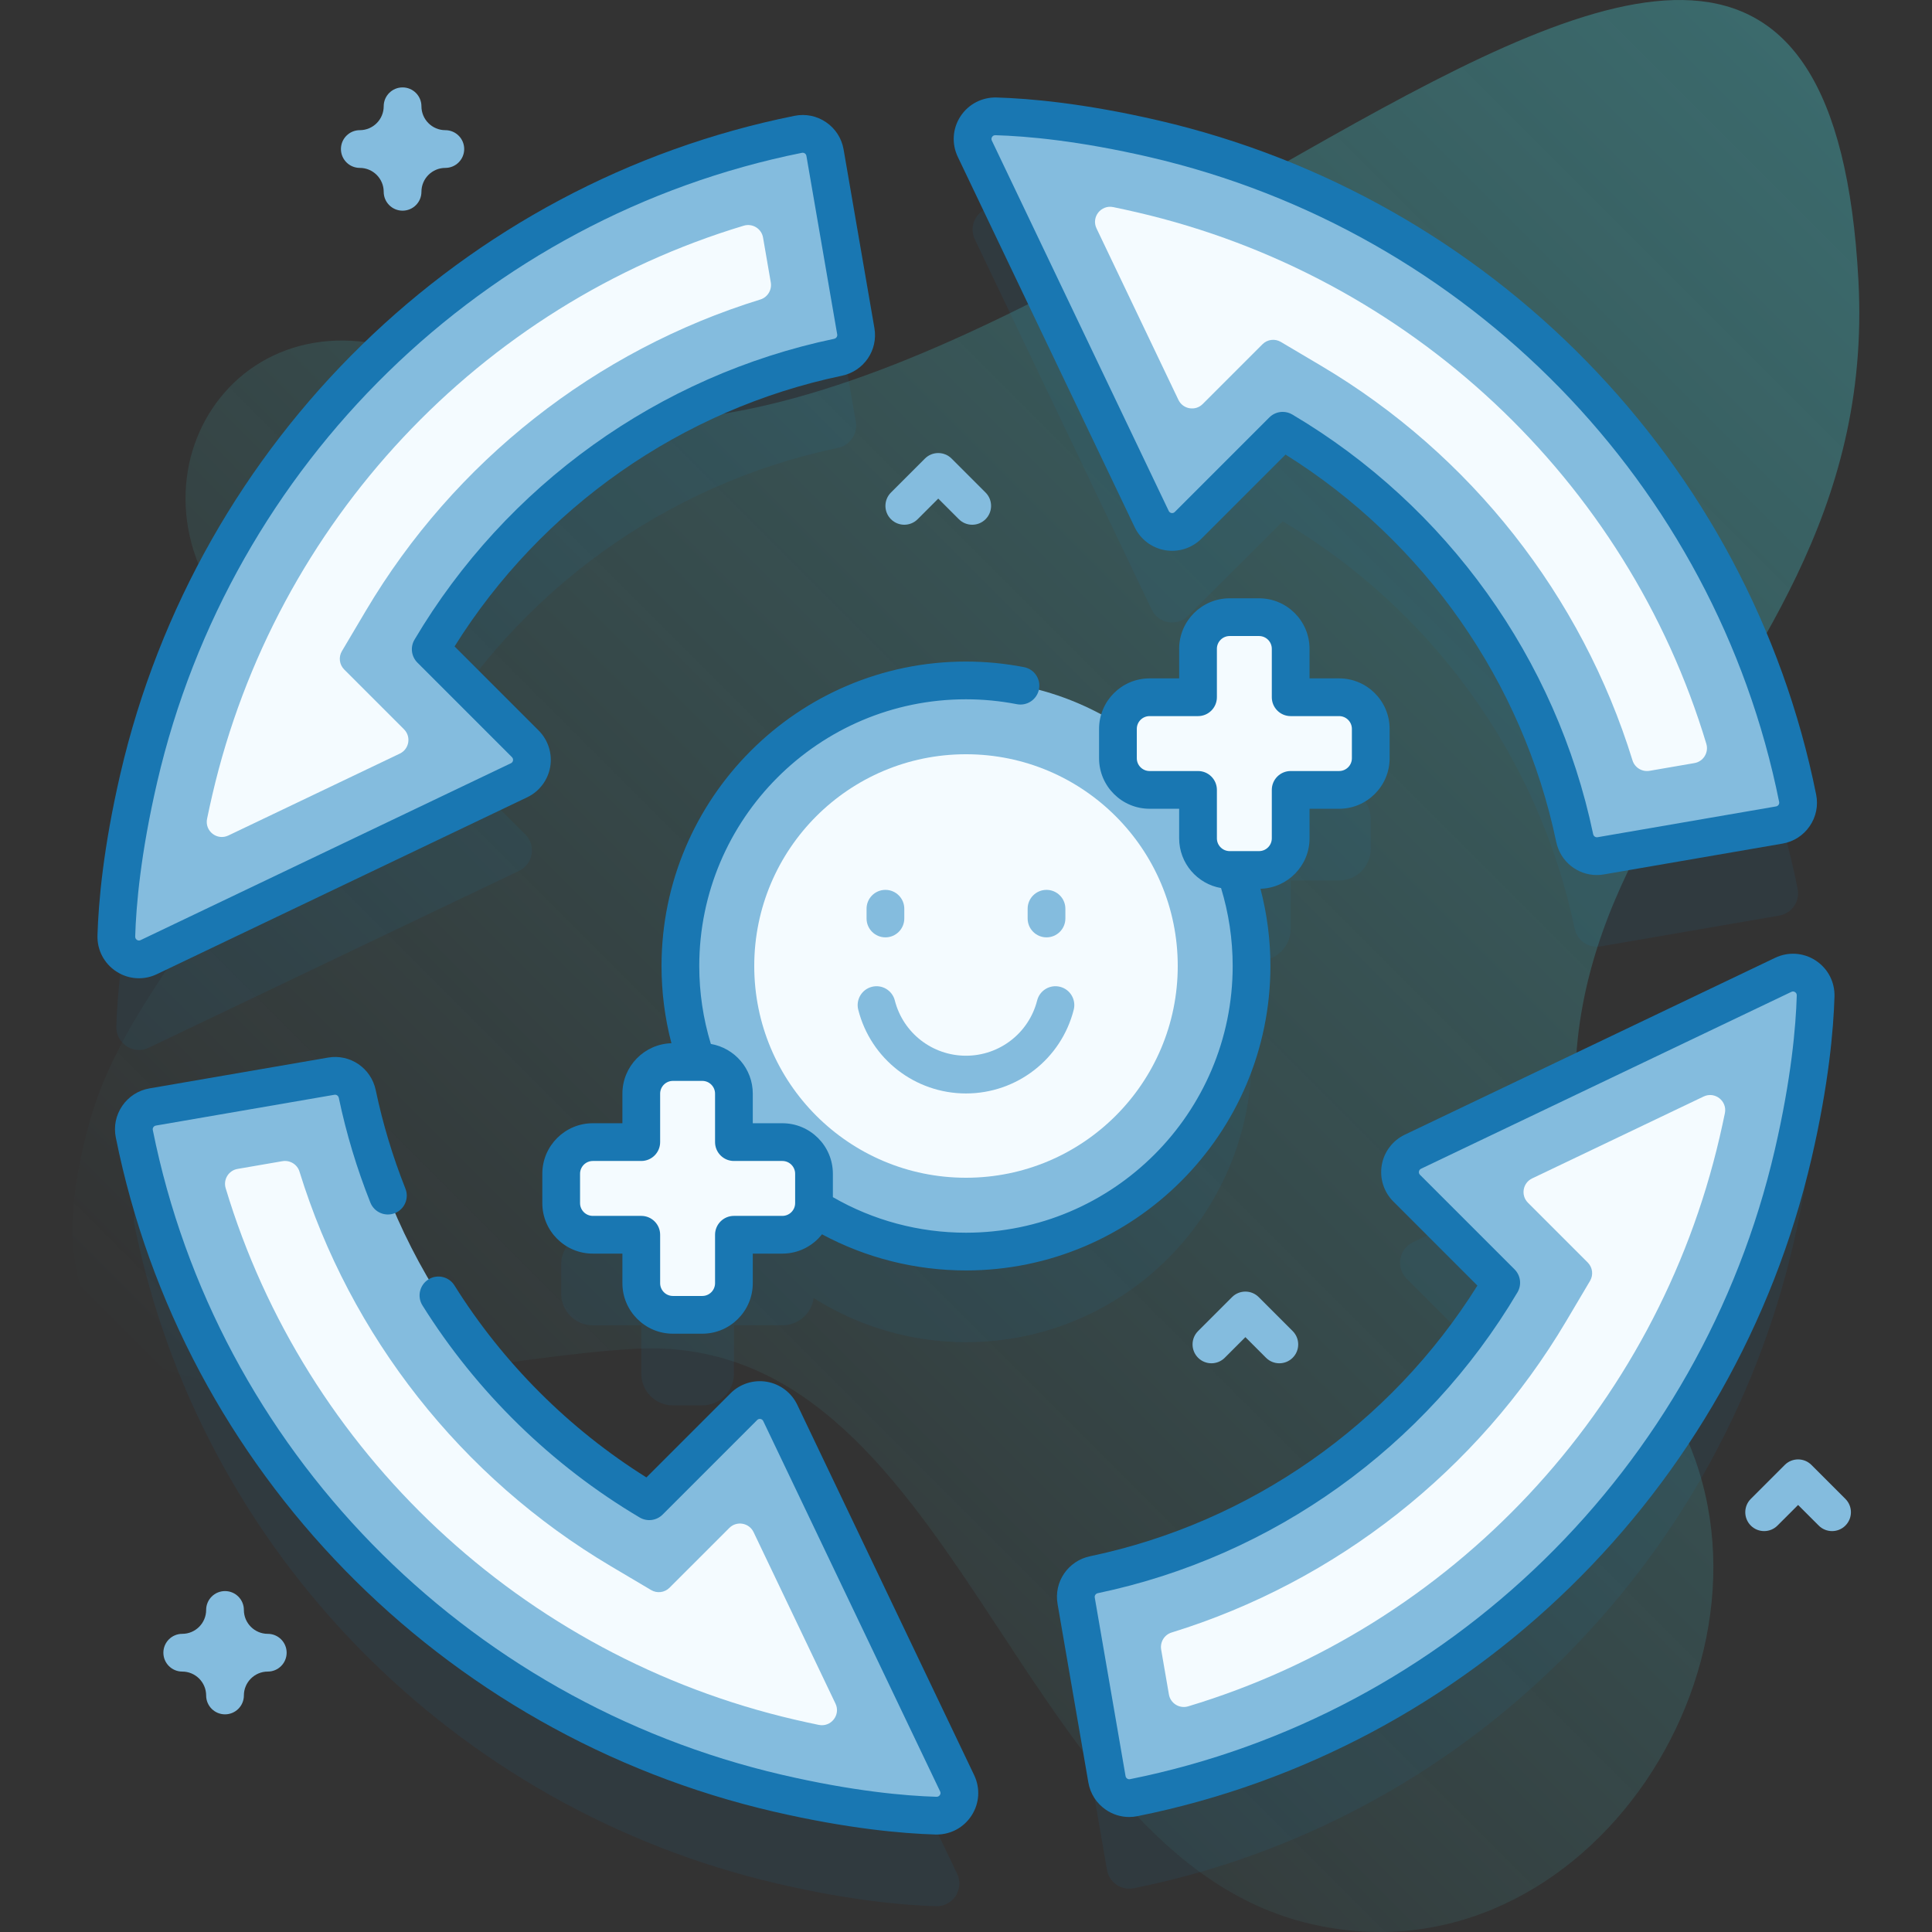 <?xml version="1.0" encoding="UTF-8"?> <svg xmlns="http://www.w3.org/2000/svg" width="512" height="512" viewBox="0 0 512 512" fill="none"><rect x="0" y="0" width="512" height="512" fill="#333333" stroke="none"/><g clip-path="url(#clip0_3618_2064)"><path d="M59.057 161.178C97.84 214.662 37.624 247.375 23.816 297.069C-4.14 397.678 103.014 361.455 167.713 357.474C253.96 352.167 267.896 491.233 347.217 509.831C421.125 527.16 478.104 436.826 443.862 374.891C361.312 225.579 499.134 198.415 492.503 74.34C481.243 -136.393 253.659 175.85 120.792 99.17C68.708 69.112 30.18 121.354 59.057 161.178Z" fill="url(#paint0_linear_3618_2064)"></path><g opacity="0.1"><path d="M39.413 277.655L137.552 230.782C141.289 228.997 142.137 224.053 139.209 221.125L114.149 196.065C137.308 156.97 176.158 128.295 222.068 118.686C225.247 118.02 227.349 114.988 226.797 111.787L218.635 64.467C218.062 61.143 214.857 58.93 211.55 59.595C124.848 77.021 56.68 144.306 36.777 230.164C32.323 249.379 31.08 263.498 30.831 272.044C30.699 276.542 35.353 279.594 39.413 277.655Z" fill="#1977B2"></path><path d="M472.581 282.344L374.442 329.217C370.705 331.002 369.857 335.946 372.785 338.874L397.845 363.934C374.686 403.029 335.836 431.704 289.926 441.313C286.747 441.979 284.645 445.011 285.197 448.212L293.359 495.532C293.932 498.856 297.137 501.069 300.444 500.404C387.146 482.978 455.314 415.693 475.217 329.835C479.671 310.62 480.914 296.501 481.163 287.955C481.295 283.457 476.641 280.405 472.581 282.344Z" fill="#1977B2"></path><path d="M206.782 398.442C204.997 394.705 200.053 393.857 197.125 396.785L172.065 421.845C132.97 398.686 104.295 359.836 94.686 313.926C94.02 310.747 90.988 308.645 87.787 309.197L40.467 317.359C37.143 317.932 34.93 321.137 35.595 324.444C53.021 411.146 120.306 479.314 206.164 499.217C225.379 503.671 239.498 504.914 248.044 505.163C252.542 505.294 255.594 500.64 253.655 496.58L206.782 398.442Z" fill="#1977B2"></path><path d="M305.209 161.556C306.994 165.293 311.938 166.141 314.866 163.213L339.926 138.153C379.021 161.312 407.696 200.162 417.305 246.072C417.971 249.251 421.003 251.353 424.204 250.801L471.524 242.639C474.848 242.066 477.061 238.861 476.396 235.554C458.97 148.852 391.685 80.684 305.827 60.781C286.612 56.327 272.493 55.084 263.947 54.835C259.449 54.704 256.397 59.358 258.336 63.418L305.209 161.556Z" fill="#1977B2"></path><path d="M331.683 280.001C331.683 271.071 330.125 262.508 327.285 254.554H333.663C338.294 254.554 342.048 250.8 342.048 246.169V233.331H354.886C359.517 233.331 363.271 229.577 363.271 224.946V217.163C363.271 212.532 359.517 208.778 354.886 208.778H342.048V195.94C342.048 191.309 338.294 187.555 333.663 187.555H325.88C321.249 187.555 317.495 191.309 317.495 195.94V208.778H304.657C300.425 208.778 296.934 211.917 296.363 215.992C284.678 208.608 270.843 204.317 255.999 204.317C214.2 204.317 180.315 238.202 180.315 280.001C180.315 288.931 181.873 297.494 184.713 305.448H178.335C173.704 305.448 169.95 309.202 169.95 313.833V326.671H157.112C152.481 326.671 148.727 330.425 148.727 335.056V342.839C148.727 347.47 152.481 351.224 157.112 351.224H169.95V364.062C169.95 368.693 173.704 372.447 178.335 372.447H186.118C190.749 372.447 194.503 368.693 194.503 364.062V351.224H207.341C211.573 351.224 215.064 348.085 215.635 344.01C227.32 351.394 241.155 355.685 255.999 355.685C297.798 355.685 331.683 321.8 331.683 280.001ZM194.503 324.092C195.131 324.966 195.777 325.825 196.44 326.671H194.503V324.092ZM317.495 235.91C316.867 235.036 316.221 234.177 315.558 233.331H317.495V235.91Z" fill="#1977B2"></path></g><path d="M39.413 253.658L137.552 206.785C141.289 205 142.137 200.056 139.209 197.128L114.149 172.068C137.308 132.973 176.158 104.299 222.068 94.689C225.247 94.024 227.349 90.991 226.797 87.79L218.635 40.471C218.062 37.147 214.857 34.934 211.55 35.599C124.848 53.025 56.68 120.31 36.777 206.168C32.323 225.383 31.08 239.502 30.831 248.048C30.699 252.545 35.353 255.597 39.413 253.658Z" fill="#84BCDE"></path><path d="M60.515 221.416C57.525 222.844 54.206 220.229 54.876 216.984C55.294 214.96 55.753 212.86 56.257 210.686C73.046 138.261 127.349 80.788 197.106 59.809C199.411 59.115 201.807 60.59 202.216 62.961L204.264 74.832C204.607 76.82 203.437 78.773 201.51 79.368C157.94 92.817 120.429 122.224 96.939 161.876L90.609 172.562C89.678 174.134 89.93 176.137 91.222 177.429L107.065 193.272C109.017 195.224 108.452 198.52 105.96 199.71L60.515 221.416Z" fill="#F4FBFF"></path><path d="M472.581 258.344L374.442 305.217C370.705 307.002 369.857 311.946 372.785 314.874L397.845 339.934C374.686 379.029 335.836 407.703 289.926 417.313C286.746 417.978 284.645 421.011 285.197 424.212L293.359 471.531C293.932 474.855 297.137 477.068 300.444 476.403C387.146 458.977 455.314 391.692 475.217 305.834C479.671 286.619 480.914 272.5 481.163 263.954C481.295 259.457 476.641 256.405 472.581 258.344Z" fill="#84BCDE"></path><path d="M307.724 437.174C307.381 435.186 308.55 433.232 310.478 432.637C354.048 419.188 391.559 389.782 415.048 350.13L421.378 339.444C422.309 337.872 422.057 335.869 420.765 334.577L404.922 318.734C402.97 316.782 403.535 313.486 406.027 312.296L451.472 290.591C454.462 289.163 457.781 291.778 457.111 295.023C456.693 297.047 456.234 299.146 455.73 301.32C438.942 373.746 384.639 431.218 314.882 452.198C312.577 452.891 310.181 451.417 309.772 449.046L307.724 437.174Z" fill="#F4FBFF"></path><path d="M253.654 472.581L206.781 374.442C204.996 370.705 200.052 369.857 197.124 372.785L172.064 397.845C132.969 374.686 104.295 335.836 94.685 289.926C94.02 286.746 90.987 284.645 87.786 285.197L40.467 293.359C37.143 293.932 34.93 297.137 35.595 300.444C53.021 387.146 120.306 455.314 206.164 475.217C225.379 479.671 239.498 480.914 248.044 481.163C252.541 481.295 255.593 476.641 253.654 472.581Z" fill="#84BCDE"></path><path d="M221.413 451.476C222.841 454.466 220.226 457.784 216.981 457.115C214.956 456.697 212.857 456.238 210.682 455.734C138.257 438.945 80.785 384.642 59.805 314.885C59.112 312.58 60.586 310.184 62.957 309.775L74.828 307.727C76.816 307.384 78.77 308.554 79.365 310.481C92.814 354.051 122.22 391.562 161.872 415.052L172.558 421.382C174.13 422.313 176.133 422.061 177.425 420.769L193.268 404.926C195.22 402.974 198.516 403.539 199.706 406.03L221.413 451.476Z" fill="#F4FBFF"></path><path d="M258.344 39.417L305.217 137.556C307.002 141.293 311.946 142.141 314.874 139.213L339.934 114.153C379.029 137.312 407.703 176.162 417.313 222.072C417.978 225.251 421.011 227.353 424.212 226.801L471.531 218.639C474.855 218.066 477.068 214.861 476.403 211.554C458.977 124.852 391.692 56.684 305.834 36.781C286.619 32.327 272.5 31.084 263.954 30.835C259.457 30.703 256.405 35.357 258.344 39.417Z" fill="#84BCDE"></path><path d="M437.171 204.271C435.183 204.614 433.229 203.445 432.634 201.517C419.185 157.948 389.778 120.435 350.126 96.946L339.44 90.616C337.868 89.685 335.865 89.937 334.573 91.229L318.73 107.072C316.778 109.024 313.482 108.459 312.292 105.968L290.587 60.523C289.159 57.533 291.774 54.214 295.019 54.884C297.043 55.302 299.143 55.761 301.317 56.265C373.742 73.054 431.215 127.357 452.194 197.114C452.887 199.419 451.413 201.815 449.042 202.224L437.171 204.271Z" fill="#F4FBFF"></path><path d="M255.997 331.684C297.796 331.684 331.68 297.8 331.68 256C331.68 214.201 297.796 180.316 255.997 180.316C214.197 180.316 180.312 214.201 180.312 256C180.312 297.8 214.197 331.684 255.997 331.684Z" fill="#84BCDE"></path><path d="M255.999 312.115C286.991 312.115 312.115 286.991 312.115 255.999C312.115 225.007 286.991 199.883 255.999 199.883C225.007 199.883 199.883 225.007 199.883 255.999C199.883 286.991 225.007 312.115 255.999 312.115Z" fill="#F4FBFF"></path><path d="M255.997 289.778C242.506 289.778 230.765 280.655 227.445 267.593C226.764 264.917 228.383 262.196 231.059 261.516C233.729 260.833 236.455 262.453 237.136 265.13C239.328 273.754 247.084 279.777 255.996 279.777C264.908 279.777 272.664 273.754 274.857 265.129C275.538 262.452 278.256 260.833 280.935 261.515C283.611 262.195 285.229 264.916 284.548 267.593C281.228 280.655 269.487 289.778 255.997 289.778Z" fill="#84BCDE"></path><path d="M234.648 248.409C231.887 248.409 229.648 246.17 229.648 243.409V240.824C229.648 238.063 231.887 235.824 234.648 235.824C237.409 235.824 239.648 238.063 239.648 240.824V243.409C239.648 246.171 237.409 248.409 234.648 248.409Z" fill="#84BCDE"></path><path d="M277.336 248.409C274.575 248.409 272.336 246.17 272.336 243.409V240.824C272.336 238.063 274.575 235.824 277.336 235.824C280.097 235.824 282.336 238.063 282.336 240.824V243.409C282.336 246.171 280.097 248.409 277.336 248.409Z" fill="#84BCDE"></path><path d="M354.88 184.778H342.042V171.94C342.042 167.309 338.288 163.555 333.657 163.555H325.874C321.243 163.555 317.489 167.309 317.489 171.94V184.778H304.651C300.02 184.778 296.266 188.532 296.266 193.163V200.946C296.266 205.577 300.02 209.331 304.651 209.331H317.489V222.169C317.489 226.8 321.243 230.554 325.874 230.554H333.657C338.288 230.554 342.042 226.8 342.042 222.169V209.331H354.88C359.511 209.331 363.265 205.577 363.265 200.946V193.163C363.265 188.532 359.511 184.778 354.88 184.778Z" fill="#F4FBFF"></path><path d="M207.341 302.668H194.503V289.83C194.503 285.199 190.749 281.445 186.118 281.445H178.335C173.704 281.445 169.95 285.199 169.95 289.83V302.668H157.112C152.481 302.668 148.727 306.422 148.727 311.053V318.836C148.727 323.467 152.481 327.221 157.112 327.221H169.95V340.059C169.95 344.69 173.704 348.444 178.335 348.444H186.118C190.749 348.444 194.503 344.69 194.503 340.059V327.221H207.341C211.972 327.221 215.726 323.467 215.726 318.836V311.053C215.726 306.422 211.972 302.668 207.341 302.668Z" fill="#F4FBFF"></path><path d="M36.818 259.251C38.429 259.251 40.048 258.892 41.568 258.166L139.708 211.292C142.925 209.755 145.206 206.74 145.809 203.226C146.412 199.712 145.266 196.109 142.745 193.588L120.465 171.307C143.488 134.505 180.684 108.456 223.094 99.579C228.947 98.354 232.738 92.8 231.726 86.935L223.564 39.616C223.054 36.66 221.411 34.098 218.935 32.402C216.467 30.711 213.499 30.103 210.566 30.692C122.48 48.396 52.352 116.83 31.906 205.034C27.345 224.704 26.087 239.201 25.833 247.897C25.72 251.772 27.589 255.347 30.833 257.46C32.659 258.649 34.731 259.251 36.818 259.251ZM41.648 207.292C61.21 122.9 128.288 57.429 212.535 40.496C212.603 40.482 212.668 40.476 212.73 40.476C212.967 40.476 213.155 40.565 213.28 40.651C213.442 40.762 213.647 40.967 213.708 41.316L221.87 88.636C221.962 89.168 221.599 89.675 221.044 89.791C174.637 99.504 134.107 128.562 109.848 169.515C108.684 171.48 108.999 173.984 110.615 175.599L135.675 200.659C135.978 200.962 135.993 201.303 135.953 201.535C135.913 201.768 135.785 202.084 135.398 202.268L37.258 249.142C36.927 249.301 36.6 249.282 36.291 249.08C36.072 248.937 35.814 248.668 35.829 248.188C36.069 239.946 37.273 226.16 41.648 207.292Z" fill="#1977B2"></path><path d="M481.158 254.537C477.922 252.43 473.91 252.165 470.423 253.831L372.283 300.705C369.066 302.242 366.785 305.257 366.182 308.771C365.579 312.285 366.725 315.888 369.246 318.409L391.526 340.69C368.503 377.492 331.307 403.541 288.897 412.418C283.044 413.643 279.253 419.197 280.265 425.062L288.427 472.381C288.937 475.337 290.58 477.899 293.056 479.595C294.91 480.866 297.047 481.525 299.239 481.524C299.965 481.524 300.696 481.452 301.426 481.305C389.51 463.601 459.638 395.168 480.084 306.964C484.645 287.294 485.903 272.797 486.157 264.101C486.271 260.225 484.402 256.65 481.158 254.537ZM470.343 304.705C450.781 389.097 383.703 454.568 299.456 471.501C299.127 471.565 298.868 471.454 298.711 471.346C298.549 471.235 298.344 471.03 298.283 470.681L290.121 423.361C290.029 422.829 290.392 422.322 290.947 422.206C337.354 412.493 377.884 383.435 402.143 342.482C403.307 340.517 402.992 338.013 401.376 336.398L376.316 311.338C376.013 311.035 375.998 310.694 376.038 310.462C376.078 310.229 376.206 309.913 376.593 309.729L474.733 262.855C475.065 262.697 475.392 262.716 475.7 262.917C475.919 263.06 476.177 263.329 476.162 263.809C475.922 272.051 474.718 285.837 470.343 304.705Z" fill="#1977B2"></path><path d="M211.29 372.287C209.753 369.07 206.737 366.789 203.223 366.186C199.709 365.583 196.106 366.728 193.586 369.249L171.305 391.53C150.814 378.701 133.277 361.175 120.43 340.644C118.966 338.304 115.879 337.592 113.539 339.058C111.198 340.523 110.488 343.608 111.953 345.949C126.328 368.923 146.232 388.356 169.514 402.147C171.479 403.313 173.985 402.995 175.597 401.381L200.658 376.32C200.96 376.017 201.3 376.002 201.533 376.042C201.766 376.082 202.083 376.211 202.267 376.597L249.14 474.737C249.299 475.071 249.279 475.396 249.078 475.705C248.935 475.924 248.622 476.185 248.186 476.167C239.941 475.926 226.153 474.721 207.289 470.348C122.897 450.785 57.426 383.708 40.493 299.461C40.427 299.129 40.541 298.873 40.648 298.716C40.759 298.554 40.964 298.348 41.313 298.288L88.632 290.125C89.164 290.032 89.672 290.396 89.788 290.951C91.755 300.35 94.568 309.686 98.151 318.699C99.171 321.264 102.076 322.518 104.644 321.499C107.21 320.479 108.463 317.572 107.444 315.006C104.073 306.524 101.425 297.742 99.575 288.902C98.349 283.05 92.787 279.262 86.932 280.272L39.613 288.435C36.658 288.945 34.095 290.588 32.399 293.063C30.708 295.531 30.099 298.503 30.687 301.432C48.392 389.516 116.826 459.644 205.03 480.091C224.695 484.649 239.193 485.909 247.893 486.164C248.003 486.167 248.115 486.169 248.225 486.169C251.972 486.169 255.404 484.315 257.456 481.163C259.562 477.927 259.826 473.914 258.161 470.429L211.29 372.287Z" fill="#1977B2"></path><path d="M300.699 139.711C302.236 142.928 305.252 145.209 308.766 145.812C312.281 146.415 315.883 145.27 318.403 142.749L340.684 120.468C377.486 143.491 403.536 180.686 412.413 223.097C413.505 228.313 418.036 231.892 423.16 231.891C423.785 231.891 424.419 231.838 425.056 231.728L472.375 223.565C475.331 223.055 477.894 221.411 479.59 218.936C481.281 216.468 481.888 213.496 481.3 210.568C463.596 122.484 395.163 52.356 306.958 31.909C287.288 27.349 272.792 26.09 264.095 25.836C260.26 25.738 256.645 27.593 254.532 30.837C252.426 34.072 252.162 38.086 253.827 41.571L300.699 139.711ZM262.911 36.293C263.053 36.075 263.307 35.815 263.804 35.831C272.046 36.071 285.832 37.276 304.7 41.65C389.092 61.213 454.563 128.29 471.495 212.538C471.562 212.869 471.448 213.125 471.341 213.282C471.23 213.444 471.025 213.65 470.676 213.71L423.357 221.873C422.824 221.966 422.317 221.602 422.201 221.047C412.488 174.639 383.43 134.109 342.476 109.851C341.684 109.381 340.804 109.153 339.93 109.153C338.636 109.153 337.356 109.654 336.393 110.617L311.332 135.678C311.029 135.981 310.688 135.994 310.457 135.956C310.224 135.916 309.907 135.787 309.723 135.401L262.85 37.262C262.69 36.927 262.711 36.602 262.911 36.293Z" fill="#1977B2"></path><path d="M347.042 222.168V214.33H354.88C362.261 214.33 368.265 208.326 368.265 200.945V193.162C368.265 185.781 362.261 179.777 354.88 179.777H347.042V171.94C347.042 164.559 341.038 158.555 333.657 158.555H325.874C318.493 158.555 312.489 164.559 312.489 171.94V179.777H304.651C297.27 179.777 291.265 185.781 291.265 193.162V200.945C291.265 208.325 297.27 214.33 304.651 214.33H312.489V222.168C312.489 228.77 317.297 234.257 323.593 235.344C325.628 242.001 326.672 248.94 326.672 256C326.672 294.973 294.965 326.68 255.992 326.68C243.544 326.68 231.411 323.427 220.72 317.257V311.055C220.72 303.675 214.715 297.67 207.334 297.67H199.496V289.832C199.496 283.228 194.684 277.739 188.385 276.655C186.348 269.986 185.312 263.054 185.312 256C185.312 217.027 217.019 185.32 255.992 185.32C260.511 185.32 265.048 185.757 269.478 186.618C272.188 187.145 274.813 185.375 275.34 182.664C275.867 179.953 274.097 177.329 271.386 176.801C266.328 175.818 261.15 175.319 255.991 175.319C211.504 175.319 175.311 211.512 175.311 255.999C175.311 262.957 176.193 269.814 177.934 276.466C170.736 276.676 164.942 282.583 164.942 289.831V297.669H157.104C149.723 297.669 143.719 303.673 143.719 311.054V318.837C143.719 326.218 149.723 332.222 157.104 332.222H164.942V340.059C164.942 347.44 170.946 353.444 178.327 353.444H186.11C193.491 353.444 199.495 347.44 199.495 340.059V332.222H207.333C211.593 332.222 215.387 330.214 217.84 327.103C229.523 333.382 242.601 336.679 255.991 336.679C300.478 336.679 336.671 300.486 336.671 255.999C336.671 249.039 335.776 242.178 334.036 235.533C341.242 235.33 347.042 229.42 347.042 222.168ZM207.335 322.223H194.497C191.735 322.223 189.497 324.462 189.497 327.223V340.06C189.497 341.927 187.978 343.445 186.112 343.445H178.329C176.463 343.445 174.944 341.926 174.944 340.06V327.223C174.944 324.462 172.706 322.223 169.944 322.223H157.106C155.24 322.223 153.721 320.704 153.721 318.838V311.055C153.721 309.189 155.24 307.67 157.106 307.67H169.944C172.706 307.67 174.944 305.431 174.944 302.67V289.832C174.944 287.965 176.463 286.447 178.329 286.447H186.112C187.978 286.447 189.497 287.966 189.497 289.832V302.67C189.497 305.431 191.735 307.67 194.497 307.67H207.335C209.202 307.67 210.721 309.189 210.721 311.055V318.838C210.721 320.705 209.202 322.223 207.335 322.223ZM337.042 209.33V222.168C337.042 224.035 335.523 225.553 333.657 225.553H325.874C324.008 225.553 322.489 224.034 322.489 222.168V209.33C322.489 206.569 320.251 204.33 317.489 204.33H304.651C302.784 204.33 301.265 202.811 301.265 200.945V193.162C301.265 191.295 302.784 189.777 304.651 189.777H317.489C320.251 189.777 322.489 187.538 322.489 184.777V171.94C322.489 170.073 324.008 168.555 325.874 168.555H333.657C335.523 168.555 337.042 170.074 337.042 171.94V184.777C337.042 187.538 339.28 189.777 342.042 189.777H354.88C356.746 189.777 358.265 191.296 358.265 193.162V200.945C358.265 202.811 356.746 204.33 354.88 204.33H342.042C339.28 204.33 337.042 206.569 337.042 209.33Z" fill="#1977B2"></path><path d="M106.685 55.83C103.923 55.83 101.685 53.591 101.685 50.83C101.685 47.338 98.844 44.497 95.352 44.497C92.59 44.497 90.352 42.258 90.352 39.497C90.352 36.736 92.59 34.497 95.352 34.497C98.844 34.497 101.685 31.656 101.685 28.164C101.685 25.403 103.923 23.164 106.685 23.164C109.447 23.164 111.685 25.403 111.685 28.164C111.685 31.656 114.526 34.497 118.018 34.497C120.78 34.497 123.018 36.736 123.018 39.497C123.018 42.258 120.78 44.497 118.018 44.497C114.526 44.497 111.685 47.338 111.685 50.83C111.685 53.591 109.447 55.83 106.685 55.83Z" fill="#84BCDE"></path><path d="M59.631 454.318C56.869 454.318 54.631 452.079 54.631 449.318C54.631 445.826 51.789 442.985 48.297 442.985C45.535 442.985 43.297 440.746 43.297 437.985C43.297 435.224 45.535 432.985 48.297 432.985C51.789 432.985 54.631 430.144 54.631 426.652C54.631 423.891 56.869 421.652 59.631 421.652C62.393 421.652 64.631 423.891 64.631 426.652C64.631 430.144 67.472 432.985 70.964 432.985C73.726 432.985 75.964 435.224 75.964 437.985C75.964 440.746 73.726 442.985 70.964 442.985C67.472 442.985 64.631 445.826 64.631 449.318C64.631 452.079 62.393 454.318 59.631 454.318Z" fill="#84BCDE"></path><path d="M485.515 405.757C484.236 405.757 482.955 405.269 481.98 404.293L476.515 398.829L471.05 404.293C469.099 406.245 465.931 406.245 463.98 404.293C462.027 402.34 462.027 399.174 463.98 397.222L472.98 388.222C474.931 386.27 478.099 386.27 480.05 388.222L489.05 397.222C491.003 399.175 491.003 402.341 489.05 404.293C488.075 405.269 486.795 405.757 485.515 405.757Z" fill="#84BCDE"></path><path d="M257.648 139.062C256.369 139.062 255.088 138.573 254.113 137.597L248.648 132.133L243.183 137.597C241.232 139.549 238.064 139.549 236.113 137.597C234.16 135.644 234.16 132.478 236.113 130.526L245.113 121.526C247.064 119.574 250.232 119.574 252.183 121.526L261.183 130.526C263.136 132.479 263.136 135.645 261.183 137.597C260.208 138.573 258.928 139.062 257.648 139.062Z" fill="#84BCDE"></path><path d="M339.039 361.284C337.76 361.284 336.479 360.796 335.504 359.82L330.039 354.356L324.574 359.82C322.623 361.772 319.455 361.772 317.504 359.82C315.551 357.867 315.551 354.701 317.504 352.749L326.504 343.749C328.455 341.797 331.623 341.797 333.574 343.749L342.574 352.749C344.527 354.702 344.527 357.868 342.574 359.82C341.599 360.796 340.318 361.284 339.039 361.284Z" fill="#84BCDE"></path></g><defs><linearGradient id="paint0_linear_3618_2064" x1="106.054" y1="431.001" x2="499.621" y2="37.434" gradientUnits="userSpaceOnUse"><stop stop-color="#4CEAF2" stop-opacity="0"></stop><stop offset="1" stop-color="#4CEAF2" stop-opacity="0.3"></stop></linearGradient><clipPath id="clip0_3618_2064"><rect width="512" height="512" fill="white"></rect></clipPath></defs></svg> 